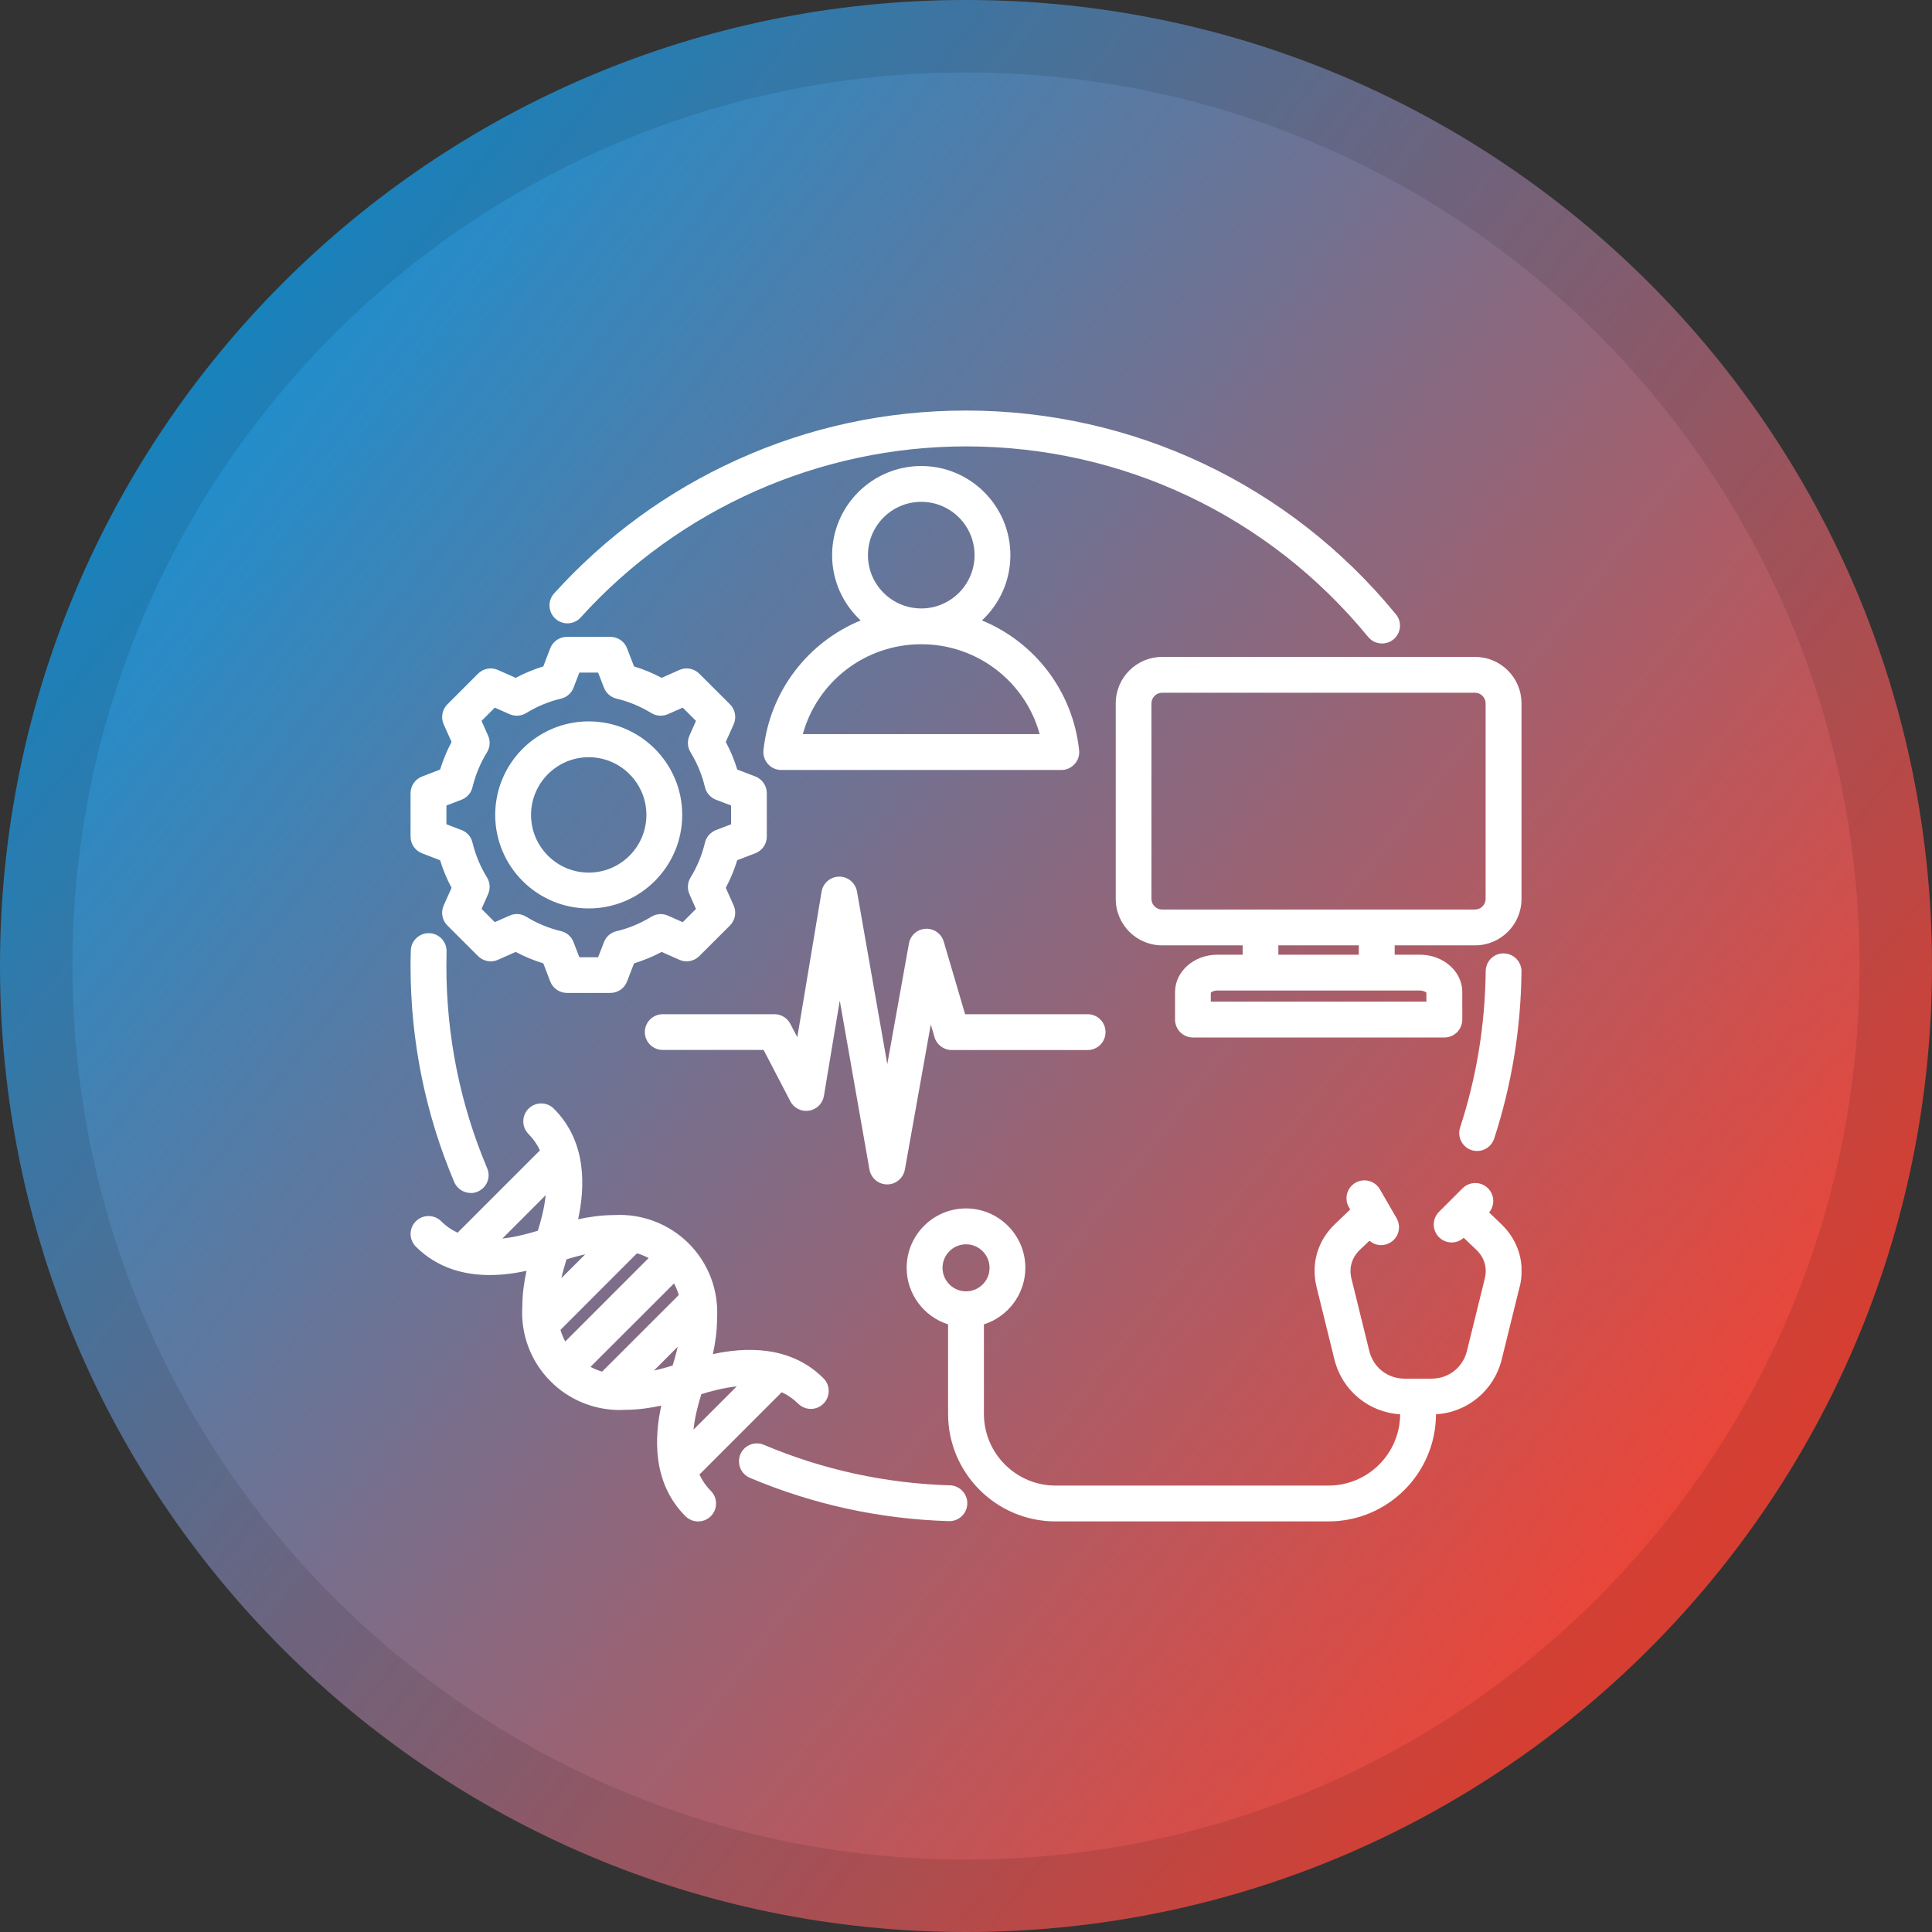 <svg width="160" height="160" viewBox="0 0 160 160" fill="none" xmlns="http://www.w3.org/2000/svg">
<rect x="0" y="0" width="160" height="160" fill="#333333" stroke="none"/>
<g clip-path="url(#clip0_1569_4676)">
<path d="M160 80C160 124.183 124.183 160 80 160C35.817 160 0 124.183 0 80C0 35.817 35.817 0 80 0C124.183 0 160 35.817 160 80Z" fill="url(#paint0_linear_1569_4676)"/>
<path d="M157 80C157 122.526 122.526 157 80 157C37.474 157 3 122.526 3 80C3 37.474 37.474 3 80 3C122.526 3 157 37.474 157 80Z" stroke="black" stroke-opacity="0.1" stroke-width="6"/>
<g clip-path="url(#clip1_1569_4676)">
<path d="M124.527 78.958C125.347 78.965 126.011 79.636 126.004 80.456C125.955 85.186 125.191 89.842 123.741 94.297C123.533 94.924 122.954 95.321 122.327 95.321C122.172 95.321 122.02 95.299 121.864 95.247C121.092 94.991 120.665 94.152 120.921 93.373C122.283 89.207 122.991 84.852 123.04 80.423C123.047 79.607 123.704 78.954 124.516 78.954H124.531M78.672 123.01C73.33 122.847 68.144 121.719 63.262 119.653C62.505 119.334 61.63 119.686 61.314 120.443C60.999 121.2 61.352 122.068 62.101 122.387C67.324 124.594 72.866 125.803 78.579 125.974C78.594 125.974 78.609 125.974 78.624 125.974C79.421 125.974 80.085 125.34 80.108 124.535C80.13 123.715 79.488 123.032 78.668 123.006M96.234 54.403H122.164C124.282 54.403 126.004 56.124 126.004 58.243V74.45C126.004 76.569 124.279 78.29 122.164 78.29H115.502V79.065H117.605C119.53 79.065 121.1 80.453 121.1 82.155V84.437C121.1 85.257 120.435 85.921 119.616 85.921H98.797C97.977 85.921 97.313 85.257 97.313 84.437V82.155C97.313 80.453 98.882 79.065 100.808 79.065H102.911V78.29H96.241C94.123 78.29 92.401 76.569 92.401 74.45V58.243C92.401 56.124 94.126 54.403 96.241 54.403M100.8 82.033C100.515 82.033 100.329 82.148 100.273 82.207V82.953H118.128V82.207C118.065 82.148 117.887 82.033 117.601 82.033H100.8ZM105.868 79.065H112.53V78.29H105.868V79.065ZM122.16 57.371H96.23C95.759 57.371 95.358 57.772 95.358 58.243V74.45C95.358 74.921 95.759 75.322 96.23 75.322H122.16C122.639 75.322 123.032 74.921 123.032 74.45V58.243C123.032 57.772 122.639 57.371 122.16 57.371ZM125.84 106.602L124.364 112.59C123.73 115.149 121.526 116.971 118.922 117.126C118.907 122.02 114.919 125.996 110.019 125.996H87.419C82.511 125.996 78.516 122.001 78.516 117.093V109.677C76.531 109.047 75.085 107.185 75.085 104.992C75.085 102.28 77.296 100.077 80 100.077C82.704 100.077 84.915 102.28 84.915 104.992C84.915 107.185 83.469 109.047 81.484 109.677V117.093C81.484 120.365 84.151 123.029 87.419 123.029H110.019C113.28 123.029 115.939 120.384 115.954 117.126C113.35 116.967 111.146 115.149 110.512 112.59L109.036 106.602C108.557 104.662 109.114 102.751 110.557 101.371L111.818 100.166L111.71 99.977C111.302 99.268 111.54 98.359 112.252 97.951C112.964 97.543 113.866 97.784 114.277 98.493L115.661 100.889C116.069 101.598 115.832 102.507 115.12 102.915C114.886 103.048 114.634 103.115 114.378 103.115C114.021 103.115 113.684 102.985 113.413 102.751L112.608 103.516C111.944 104.154 111.703 105 111.922 105.894L113.398 111.881C113.74 113.254 114.912 114.174 116.329 114.174H118.555C119.968 114.174 121.144 113.254 121.485 111.881L122.962 105.894C123.184 105 122.94 104.154 122.275 103.516L121.218 102.507C120.94 102.763 120.576 102.896 120.22 102.896C119.842 102.896 119.464 102.751 119.17 102.462C118.592 101.883 118.592 100.941 119.17 100.362L121.125 98.407C121.704 97.829 122.646 97.829 123.229 98.407C123.778 98.957 123.808 99.825 123.322 100.407L124.327 101.375C125.774 102.759 126.33 104.666 125.848 106.606M81.951 104.996C81.951 103.924 81.079 103.048 80.004 103.048C78.928 103.048 78.056 103.924 78.056 104.996C78.056 106.068 78.928 106.943 80.004 106.943C81.079 106.943 81.951 106.072 81.951 104.996ZM48.089 51.135C56.236 42.132 67.869 36.968 80.004 36.968C92.958 36.968 105.089 42.718 113.305 52.749C113.599 53.105 114.025 53.29 114.455 53.29C114.789 53.29 115.12 53.179 115.398 52.956C116.032 52.437 116.125 51.502 115.598 50.868C106.821 40.147 93.844 34 80.004 34C73.389 34 67.005 35.373 61.029 38.084C55.257 40.703 50.163 44.424 45.889 49.143C45.34 49.751 45.389 50.69 45.997 51.239C46.602 51.788 47.544 51.743 48.093 51.135M34 69.283V65.692C34 65.08 34.378 64.527 34.95 64.308L36.448 63.733C36.69 62.943 37.005 62.179 37.398 61.448L36.742 59.983C36.493 59.422 36.619 58.766 37.049 58.332L39.59 55.791C40.025 55.357 40.681 55.234 41.238 55.483L42.707 56.136C43.441 55.746 44.205 55.431 44.995 55.19L45.567 53.691C45.789 53.116 46.338 52.741 46.958 52.741H50.545C51.165 52.741 51.714 53.12 51.929 53.691L52.508 55.19C53.298 55.431 54.062 55.746 54.797 56.136L56.266 55.483C56.822 55.234 57.478 55.357 57.913 55.791L60.454 58.328C60.888 58.762 61.01 59.419 60.762 59.979L60.105 61.444C60.498 62.175 60.817 62.939 61.055 63.729L62.553 64.304C63.125 64.523 63.503 65.076 63.503 65.688V69.279C63.503 69.895 63.125 70.444 62.553 70.663L61.055 71.238C60.813 72.028 60.498 72.792 60.105 73.523L60.762 74.992C61.01 75.552 60.884 76.209 60.454 76.643L57.913 79.18C57.478 79.614 56.822 79.737 56.266 79.488L54.797 78.835C54.062 79.225 53.298 79.54 52.508 79.781L51.929 81.28C51.714 81.851 51.165 82.23 50.545 82.23H46.958C46.338 82.23 45.789 81.851 45.567 81.28L44.995 79.781C44.209 79.54 43.441 79.225 42.707 78.835L41.238 79.488C40.681 79.737 40.025 79.614 39.59 79.18L37.049 76.643C36.615 76.209 36.493 75.552 36.742 74.992L37.398 73.527C37.005 72.796 36.686 72.032 36.448 71.242L34.95 70.666C34.382 70.448 34 69.895 34 69.283ZM36.971 68.263L38.225 68.741C38.682 68.915 39.023 69.309 39.13 69.784C39.379 70.804 39.78 71.772 40.329 72.666C40.585 73.082 40.622 73.597 40.422 74.046L39.88 75.27L40.978 76.368L42.198 75.827C42.647 75.626 43.163 75.663 43.582 75.919C44.472 76.468 45.444 76.873 46.465 77.114C46.936 77.229 47.329 77.567 47.499 78.026L47.978 79.273H49.532L50.018 78.026C50.189 77.57 50.582 77.229 51.053 77.118C52.074 76.876 53.045 76.472 53.936 75.923C54.355 75.667 54.871 75.63 55.319 75.83L56.54 76.372L57.638 75.274L57.096 74.05C56.896 73.601 56.933 73.085 57.189 72.67C57.738 71.776 58.139 70.807 58.38 69.787C58.495 69.312 58.836 68.923 59.293 68.745L60.547 68.263V66.708L59.293 66.23C58.836 66.055 58.495 65.666 58.38 65.187C58.139 64.167 57.738 63.199 57.189 62.305C56.933 61.889 56.896 61.374 57.096 60.925L57.638 59.701L56.54 58.603L55.319 59.144C54.871 59.344 54.355 59.307 53.936 59.051C53.038 58.502 52.074 58.098 51.053 57.857C50.582 57.742 50.189 57.404 50.018 56.948L49.532 55.702H47.978L47.499 56.948C47.329 57.404 46.936 57.746 46.465 57.857C45.444 58.098 44.472 58.502 43.582 59.051C43.167 59.307 42.647 59.341 42.198 59.144L40.978 58.603L39.88 59.701L40.422 60.925C40.622 61.374 40.585 61.889 40.329 62.305C39.78 63.199 39.379 64.167 39.13 65.187C39.023 65.662 38.682 66.052 38.225 66.23L36.971 66.708V68.263ZM41.011 67.487C41.011 63.217 44.48 59.742 48.757 59.742C53.034 59.742 56.499 63.217 56.499 67.487C56.499 71.757 53.031 75.233 48.757 75.233C44.483 75.233 41.011 71.757 41.011 67.487ZM43.979 67.487C43.979 70.121 46.12 72.265 48.757 72.265C51.395 72.265 53.532 70.121 53.532 67.487C53.532 64.853 51.391 62.709 48.757 62.709C46.123 62.709 43.979 64.853 43.979 67.487ZM38.986 98.804C39.179 98.804 39.372 98.767 39.557 98.686C40.314 98.367 40.67 97.495 40.343 96.742C38.103 91.441 36.968 85.806 36.968 79.996C36.968 79.622 36.975 79.232 36.983 78.805C37.005 77.986 36.363 77.303 35.543 77.281C34.731 77.258 34.037 77.904 34.022 78.724C34.007 79.173 34 79.592 34 79.993C34 86.199 35.221 92.223 37.617 97.892C37.858 98.456 38.403 98.797 38.986 98.797M71.275 51.38C69.821 50.029 68.912 48.108 68.912 45.975C68.912 41.905 72.228 38.593 76.294 38.593C80.36 38.593 83.676 41.905 83.676 45.975C83.676 48.108 82.771 50.029 81.321 51.38C85.657 53.164 88.84 57.197 89.367 62.123C89.415 62.542 89.282 62.962 88.996 63.273C88.718 63.585 88.317 63.767 87.898 63.767H64.705C64.278 63.767 63.878 63.588 63.599 63.273C63.321 62.962 63.18 62.542 63.228 62.123C63.755 57.197 66.946 53.164 71.282 51.38M71.879 45.975C71.879 48.408 73.857 50.386 76.294 50.389C78.728 50.389 80.709 48.408 80.709 45.975C80.709 43.541 78.731 41.56 76.294 41.56C73.857 41.56 71.879 43.541 71.879 45.975ZM66.486 60.795H86.102C84.904 56.455 80.946 53.357 76.302 53.353H76.294C71.65 53.353 67.684 56.455 66.486 60.795ZM58.866 123.466C59.445 124.045 59.445 124.984 58.866 125.566C58.573 125.855 58.194 126 57.816 126C57.438 126 57.059 125.855 56.766 125.566C53.977 122.773 54.207 118.963 54.763 116.407C53.884 116.596 52.864 116.752 51.781 116.755C51.625 116.763 51.473 116.77 51.317 116.77C49.184 116.77 47.121 115.925 45.604 114.404C43.972 112.775 43.115 110.527 43.256 108.227C43.256 107.147 43.411 106.124 43.604 105.244C42.707 105.437 41.664 105.593 40.559 105.593C38.504 105.593 36.263 105.059 34.438 103.241C33.859 102.662 33.859 101.72 34.438 101.141C35.017 100.563 35.959 100.563 36.541 101.141C36.949 101.553 37.413 101.861 37.895 102.087L44.714 95.269C44.491 94.787 44.179 94.327 43.771 93.915C43.193 93.336 43.193 92.394 43.771 91.815C44.35 91.237 45.292 91.237 45.867 91.815C48.664 94.609 48.427 98.418 47.878 100.975C48.75 100.785 49.777 100.63 50.853 100.626C53.157 100.496 55.405 101.349 57.037 102.978C58.669 104.606 59.519 106.858 59.385 109.158C59.385 110.234 59.23 111.261 59.037 112.141C61.596 111.588 65.406 111.35 68.196 114.144C68.775 114.723 68.775 115.661 68.196 116.244C67.617 116.826 66.682 116.822 66.1 116.244C65.681 115.832 65.228 115.524 64.738 115.298L57.924 122.116C58.154 122.598 58.458 123.058 58.873 123.47M45.192 98.982L41.605 102.57C42.762 102.444 43.823 102.143 44.543 101.924C44.766 101.208 45.07 100.147 45.192 98.982ZM46.498 105.845L48.468 103.879C47.867 104.009 47.333 104.165 46.913 104.295C46.791 104.714 46.628 105.244 46.494 105.845M46.809 111.098L53.717 104.187C53.409 104.024 53.09 103.89 52.752 103.794L46.416 110.134C46.517 110.468 46.646 110.79 46.809 111.098ZM56.121 111.536L54.158 113.502C54.759 113.372 55.286 113.216 55.705 113.087C55.835 112.667 55.991 112.137 56.121 111.54M56.214 107.251C56.113 106.917 55.983 106.595 55.82 106.287L48.902 113.198C49.21 113.361 49.536 113.495 49.866 113.591L56.21 107.251H56.214ZM61.021 114.812C59.853 114.938 58.795 115.238 58.083 115.457C57.861 116.173 57.556 117.234 57.434 118.395L61.021 114.808V114.812ZM53.402 85.468C53.402 86.288 54.066 86.952 54.886 86.952H63.24L65.451 91.203C65.744 91.771 66.371 92.082 66.998 91.982C67.632 91.882 68.125 91.389 68.233 90.762L69.546 82.868L72.006 96.861C72.135 97.569 72.748 98.085 73.467 98.088H73.475C74.187 98.088 74.803 97.573 74.936 96.868L77.084 84.845L77.392 85.895C77.578 86.525 78.156 86.959 78.813 86.959H90.072C90.892 86.959 91.556 86.295 91.556 85.475C91.556 84.656 90.892 83.992 90.072 83.992H79.926L78.156 77.978C77.963 77.318 77.337 76.88 76.65 76.917C75.964 76.954 75.389 77.459 75.274 78.138L73.482 88.124L70.971 73.827C70.841 73.118 70.229 72.599 69.509 72.599H69.502C68.775 72.603 68.166 73.126 68.04 73.838L66.029 85.898L65.451 84.789C65.195 84.299 64.694 83.992 64.137 83.992H54.886C54.066 83.992 53.402 84.656 53.402 85.475" fill="white"/>
</g>
</g>
<defs>
<linearGradient id="paint0_linear_1569_4676" x1="10" y1="36" x2="135" y2="134" gradientUnits="userSpaceOnUse">
<stop stop-color="#1891D2"/>
<stop offset="1" stop-color="#ED4537"/>
</linearGradient>
<clipPath id="clip0_1569_4676">
<rect width="160" height="160" fill="white"/>
</clipPath>
<clipPath id="clip1_1569_4676">
<rect width="92.007" height="92" fill="white" transform="translate(34 34)"/>
</clipPath>
</defs>
</svg>
